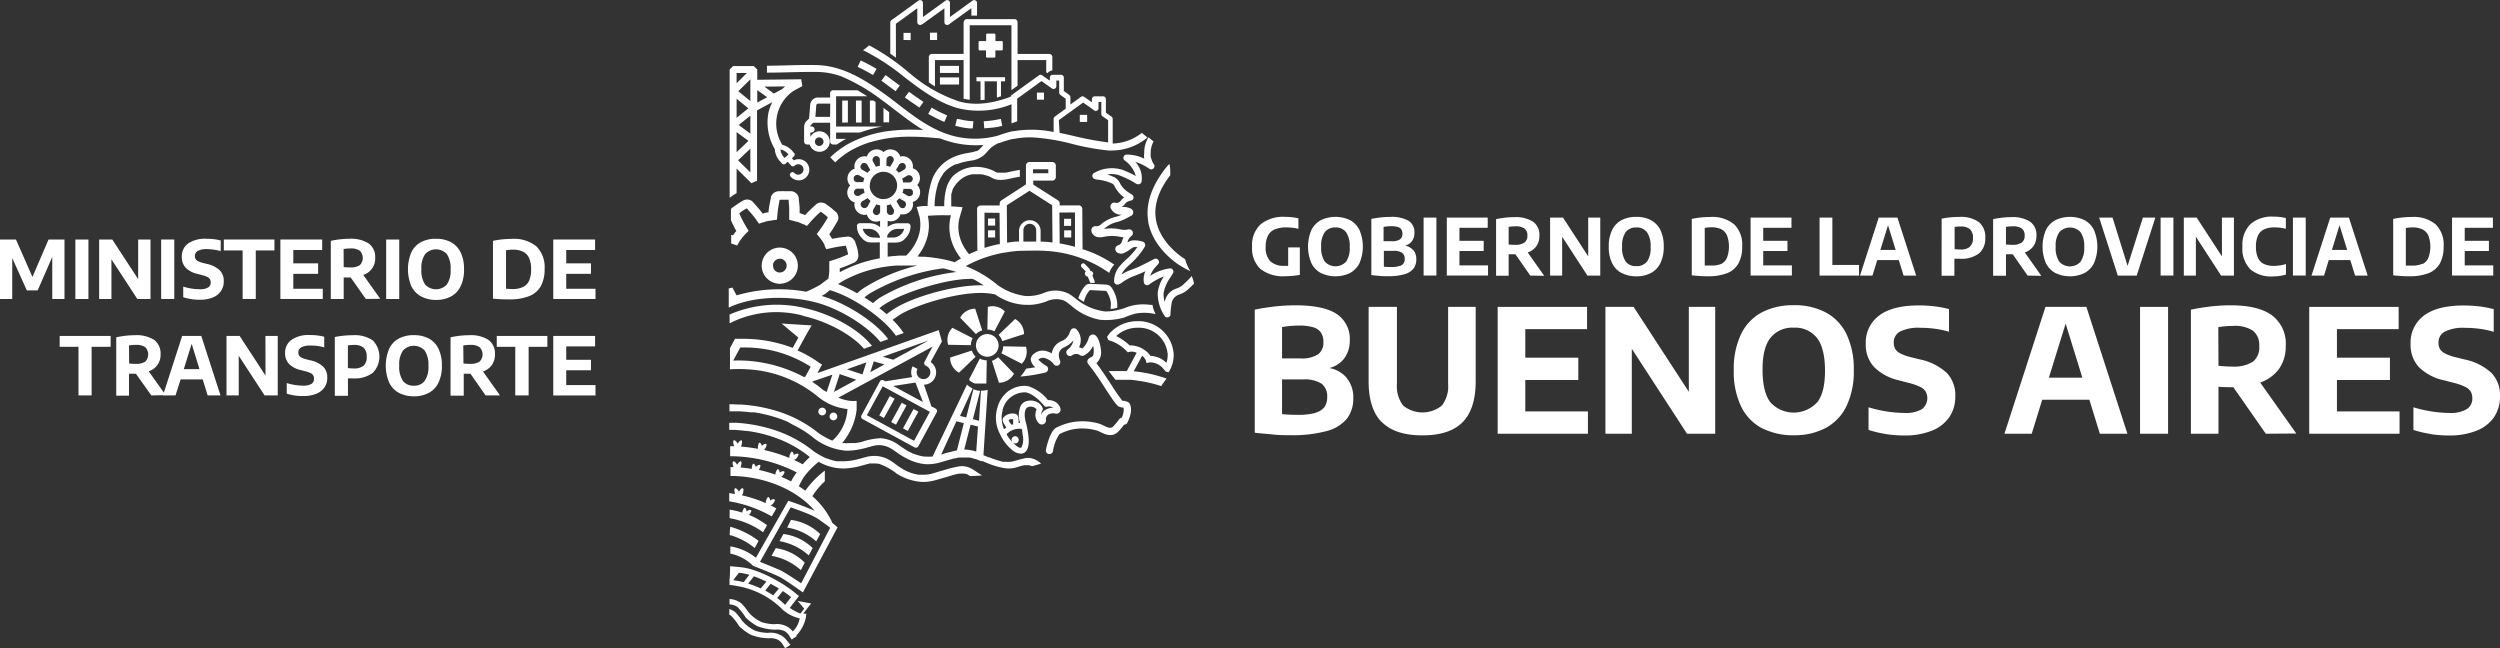 <svg xmlns="http://www.w3.org/2000/svg" viewBox="0 0 441.52 114.48"><rect x="0" y="0" width="441.52" height="114.48" fill="#333333" stroke="none"/><defs><style>.cls-1{fill:#fff;}</style></defs><g id="Capa_2" data-name="Capa 2"><g id="Capa_1-2" data-name="Capa 1"><path class="cls-1" d="M229.56,43.69v4.86a15.08,15.08,0,0,1-2.56.23,6.48,6.48,0,0,1-4.4-1.28,5,5,0,0,1-1.47-3.92,5,5,0,0,1,1.49-3.95A6.31,6.31,0,0,1,227,38.3a10.16,10.16,0,0,1,2.31.26v1.85a9.2,9.2,0,0,0-2.11-.25,5.32,5.32,0,0,0-2.08.36,2.32,2.32,0,0,0-1.19,1.1,4.29,4.29,0,0,0-.4,2,3.42,3.42,0,0,0,.82,2.53,3.51,3.51,0,0,0,2.52.8h.63V43.69Z"/><path class="cls-1" d="M233.28,48.22a4,4,0,0,1-1.68-1.75,7.52,7.52,0,0,1,0-5.84,4,4,0,0,1,1.68-1.75,6,6,0,0,1,5.15,0,4,4,0,0,1,1.67,1.76,7.47,7.47,0,0,1,0,5.82,4,4,0,0,1-1.68,1.76,6,6,0,0,1-5.14,0m4.45-2a4.2,4.2,0,0,0,.64-2.57,4.31,4.31,0,0,0-.65-2.65,2.23,2.23,0,0,0-1.87-.83,2.26,2.26,0,0,0-1.87.81,4.13,4.13,0,0,0-.65,2.57,4.35,4.35,0,0,0,.65,2.66,2.56,2.56,0,0,0,3.75,0"/><path class="cls-1" d="M249.63,44.19a2.48,2.48,0,0,1,.5,1.61,2.6,2.6,0,0,1-.5,1.64,3.07,3.07,0,0,1-1.62,1,10.19,10.19,0,0,1-2.93.34c-.44,0-.92,0-1.45-.05s-1-.09-1.44-.15V38.66a15.45,15.45,0,0,1,1.6-.25,14,14,0,0,1,1.69-.1,6.1,6.1,0,0,1,3.32.7,2.4,2.4,0,0,1,1,2.15,2.33,2.33,0,0,1-.43,1.41,2.17,2.17,0,0,1-1.21.81,2.43,2.43,0,0,1,1.42.81m-5.23-4.12V42.6h1.45a2.44,2.44,0,0,0,1.45-.33,1.17,1.17,0,0,0,.43-1,1.39,1.39,0,0,0-.19-.75,1.1,1.1,0,0,0-.63-.43,3.6,3.6,0,0,0-1.15-.14,7.64,7.64,0,0,0-1.36.12M247.08,47a1.17,1.17,0,0,0,1-1.27,1.26,1.26,0,0,0-.46-1.09,2.65,2.65,0,0,0-1.51-.34H244.4v2.8a11.25,11.25,0,0,0,1.27.06,4.79,4.79,0,0,0,1.41-.16"/><rect class="cls-1" x="251.42" y="38.43" width="2.26" height="10.23"/><polygon class="cls-1" points="257.75 46.87 262.8 46.87 262.8 48.66 255.52 48.66 255.52 38.43 262.74 38.43 262.74 40.23 257.75 40.23 257.75 42.53 262.03 42.53 262.03 44.33 257.75 44.33 257.75 46.87"/><path class="cls-1" d="M270.26,48.67l-2.62-3.76h-.12l-1.08,0v3.79h-2.22v-10c.49-.1,1-.19,1.56-.25a13.23,13.23,0,0,1,1.64-.1,5.65,5.65,0,0,1,3.34.81,2.84,2.84,0,0,1,1.11,2.47,3.12,3.12,0,0,1-.53,1.84,3.23,3.23,0,0,1-1.53,1.12l2.91,4.12Zm-3.82-5.49a10.94,10.94,0,0,0,1.12.06,2.79,2.79,0,0,0,1.65-.39,1.43,1.43,0,0,0,.54-1.25,1.46,1.46,0,0,0-.51-1.24,2.62,2.62,0,0,0-1.59-.39,7.06,7.06,0,0,0-1.21.1Z"/><polygon class="cls-1" points="280.49 38.43 282.62 38.43 282.62 48.67 280.35 48.67 275.89 41.81 275.89 48.67 273.76 48.67 273.76 38.43 276.04 38.43 280.49 45.28 280.49 38.43"/><path class="cls-1" d="M286.38,48.22a3.93,3.93,0,0,1-1.67-1.75,6.41,6.41,0,0,1-.59-2.92,6.41,6.41,0,0,1,.59-2.92,3.88,3.88,0,0,1,1.67-1.75A5.52,5.52,0,0,1,289,38.3a5.45,5.45,0,0,1,2.57.58,4,4,0,0,1,1.68,1.76,6.48,6.48,0,0,1,.58,2.91,6.34,6.34,0,0,1-.59,2.91,3.93,3.93,0,0,1-1.68,1.76,5.4,5.4,0,0,1-2.56.58,5.52,5.52,0,0,1-2.58-.58m4.45-2a4.13,4.13,0,0,0,.64-2.57,4.25,4.25,0,0,0-.65-2.65,2.22,2.22,0,0,0-1.86-.83,2.28,2.28,0,0,0-1.88.81,4.13,4.13,0,0,0-.64,2.57,4.35,4.35,0,0,0,.64,2.66A2.27,2.27,0,0,0,289,47a2.24,2.24,0,0,0,1.87-.81"/><path class="cls-1" d="M298.78,48.6V38.66a15.45,15.45,0,0,1,1.58-.25,16,16,0,0,1,1.67-.09,6.08,6.08,0,0,1,4.23,1.29,5,5,0,0,1,1.42,3.94,6,6,0,0,1-.67,3,4,4,0,0,1-2,1.7,9.23,9.23,0,0,1-3.41.54,22.77,22.77,0,0,1-2.8-.17m5.18-2A2.19,2.19,0,0,0,305,45.51a5.69,5.69,0,0,0,0-3.93A2.27,2.27,0,0,0,304,40.49a4,4,0,0,0-1.78-.35,6.86,6.86,0,0,0-1.15.11v6.64c.3,0,.68,0,1.14,0A4.17,4.17,0,0,0,304,46.6"/><polygon class="cls-1" points="311.4 46.87 316.46 46.87 316.46 48.66 309.17 48.66 309.17 38.43 316.39 38.43 316.39 40.23 311.4 40.23 311.4 42.53 315.68 42.53 315.68 44.33 311.4 44.33 311.4 46.87"/><polygon class="cls-1" points="321.35 48.67 321.35 38.43 323.61 38.43 323.61 46.79 328.32 46.79 328.32 48.67 321.35 48.67"/><path class="cls-1" d="M336.19,48.67l-.85-2.74h-3.8l-.85,2.74h-2.2l3.31-10.24h3.3l3.31,10.24Zm-4.1-4.53h2.7l-1.35-4.36Z"/><path class="cls-1" d="M342.91,38.61a16.62,16.62,0,0,1,3.11-.3,5.51,5.51,0,0,1,3.45.9,3.34,3.34,0,0,1,1.14,2.8,3.4,3.4,0,0,1-1.12,2.76,5.12,5.12,0,0,1-3.33.93l-1,0v3h-2.26Zm5,4.93a1.91,1.91,0,0,0,.53-1.52,2,2,0,0,0-.53-1.54,2.41,2.41,0,0,0-1.65-.48,5.93,5.93,0,0,0-1.06.08V44a8.68,8.68,0,0,0,1,.06,2.49,2.49,0,0,0,1.7-.47"/><path class="cls-1" d="M358.09,48.67l-2.62-3.76h-.13l-1.07,0v3.79H352v-10c.49-.1,1-.19,1.57-.25a13.12,13.12,0,0,1,1.64-.1,5.65,5.65,0,0,1,3.34.81,2.86,2.86,0,0,1,1.1,2.47,3.05,3.05,0,0,1-.53,1.84,3.15,3.15,0,0,1-1.52,1.12l2.91,4.12Zm-3.82-5.49a10.9,10.9,0,0,0,1.11.06,2.84,2.84,0,0,0,1.66-.39,1.42,1.42,0,0,0,.53-1.25,1.48,1.48,0,0,0-.5-1.24,2.62,2.62,0,0,0-1.59-.39,7,7,0,0,0-1.21.1Z"/><path class="cls-1" d="M363,48.22a4,4,0,0,1-1.68-1.75,7.52,7.52,0,0,1,0-5.84A4,4,0,0,1,363,38.88a6,6,0,0,1,5.15,0,4,4,0,0,1,1.67,1.76,7.47,7.47,0,0,1,0,5.82,4,4,0,0,1-1.68,1.76,6,6,0,0,1-5.14,0m4.44-2a4.13,4.13,0,0,0,.65-2.57,4.31,4.31,0,0,0-.65-2.65,2.54,2.54,0,0,0-3.74,0,4.13,4.13,0,0,0-.65,2.57,4.35,4.35,0,0,0,.65,2.66,2.55,2.55,0,0,0,3.74,0"/><polygon class="cls-1" points="378.45 38.43 380.65 38.43 377.36 48.67 374.02 48.67 370.73 38.43 373.09 38.43 375.75 46.96 378.45 38.43"/><rect class="cls-1" x="381.58" y="38.43" width="2.26" height="10.23"/><polygon class="cls-1" points="392.41 38.43 394.53 38.43 394.53 48.67 392.26 48.67 387.81 41.81 387.81 48.67 385.68 48.67 385.68 38.43 387.95 38.43 392.41 45.28 392.41 38.43"/><path class="cls-1" d="M397.4,47.53a5.18,5.18,0,0,1-1.37-4,5.15,5.15,0,0,1,1.41-3.94,5.7,5.7,0,0,1,4.06-1.33,9,9,0,0,1,2.2.25V40.4a8.65,8.65,0,0,0-2-.24,4.3,4.3,0,0,0-1.85.35,2.22,2.22,0,0,0-1.07,1.09,4.45,4.45,0,0,0-.36,1.94,4.78,4.78,0,0,0,.35,2,2.19,2.19,0,0,0,1.06,1.08,4.17,4.17,0,0,0,1.79.34,7.38,7.38,0,0,0,2.1-.33v1.86a7.82,7.82,0,0,1-1.1.24,8.11,8.11,0,0,1-1.21.09,5.69,5.69,0,0,1-4-1.27"/><rect class="cls-1" x="404.95" y="38.43" width="2.26" height="10.23"/><path class="cls-1" d="M415.93,48.67l-.85-2.74h-3.8l-.84,2.74h-2.21l3.31-10.24h3.3l3.31,10.24Zm-4.1-4.53h2.7l-1.35-4.36Z"/><path class="cls-1" d="M422.66,48.6V38.66a15.45,15.45,0,0,1,1.58-.25,16,16,0,0,1,1.67-.09,6.08,6.08,0,0,1,4.23,1.29,5,5,0,0,1,1.42,3.94,6,6,0,0,1-.67,3,4,4,0,0,1-2,1.7,9.23,9.23,0,0,1-3.41.54,22.77,22.77,0,0,1-2.8-.17m5.19-2a2.21,2.21,0,0,0,1-1.09,5.69,5.69,0,0,0,0-3.93,2.27,2.27,0,0,0-1.05-1.09,4,4,0,0,0-1.78-.35,6.86,6.86,0,0,0-1.15.11v6.64c.3,0,.68,0,1.14,0a4.25,4.25,0,0,0,1.8-.34"/><polygon class="cls-1" points="435.29 46.87 440.33 46.87 440.33 48.66 433.05 48.66 433.05 38.43 440.27 38.43 440.27 40.23 435.29 40.23 435.29 42.53 439.56 42.53 439.56 44.33 435.29 44.33 435.29 46.87"/><path class="cls-1" d="M237.87,66.8A5.32,5.32,0,0,1,239,70.32a5.77,5.77,0,0,1-1.1,3.59,6.79,6.79,0,0,1-3.54,2.2,22.88,22.88,0,0,1-6.43.75c-.95,0-2,0-3.17-.13s-2.21-.18-3.16-.31V54.69c1.06-.23,2.23-.41,3.51-.56a33.73,33.73,0,0,1,3.7-.21c3.31,0,5.74.52,7.27,1.54a5.26,5.26,0,0,1,2.3,4.7,5.19,5.19,0,0,1-.94,3.09A4.78,4.78,0,0,1,234.78,65a5.23,5.23,0,0,1,3.09,1.77m-11.45-9v5.53h3.19a5.42,5.42,0,0,0,3.16-.71,2.55,2.55,0,0,0,.95-2.18,2.89,2.89,0,0,0-.43-1.67,2.49,2.49,0,0,0-1.36-.94,8.58,8.58,0,0,0-2.52-.3,16.54,16.54,0,0,0-3,.27m5.88,15.13a3,3,0,0,0,1.61-1,2.92,2.92,0,0,0,.49-1.77,2.77,2.77,0,0,0-1-2.38,5.7,5.7,0,0,0-3.3-.74h-3.67v6.13a27.29,27.29,0,0,0,2.79.12,11,11,0,0,0,3.09-.34"/><path class="cls-1" d="M244,74.53q-2.3-2.36-2.29-7.23V54.19h5v13.6a5.61,5.61,0,0,0,1.1,3.84,5.42,5.42,0,0,0,6.83,0,5.56,5.56,0,0,0,1.11-3.84V54.19h4.87V67.3q0,4.88-2.28,7.23t-7.11,2.36c-3.26,0-5.65-.79-7.19-2.36"/><polygon class="cls-1" points="269.38 72.66 280.44 72.66 280.44 76.6 264.5 76.6 264.5 54.2 280.29 54.2 280.29 58.13 269.38 58.13 269.38 63.17 278.74 63.17 278.74 67.11 269.38 67.11 269.38 72.66"/><polygon class="cls-1" points="298.26 54.2 302.92 54.2 302.92 76.6 297.94 76.6 288.19 61.6 288.19 76.6 283.53 76.6 283.53 54.2 288.51 54.2 298.26 69.19 298.26 54.2"/><path class="cls-1" d="M311.16,75.62a8.59,8.59,0,0,1-3.67-3.84,14.13,14.13,0,0,1-1.29-6.38A14.15,14.15,0,0,1,307.49,59a8.59,8.59,0,0,1,3.67-3.84,11.91,11.91,0,0,1,5.64-1.26,11.73,11.73,0,0,1,5.63,1.27A8.59,8.59,0,0,1,326.1,59a14.16,14.16,0,0,1,1.29,6.38,14,14,0,0,1-1.3,6.37,8.59,8.59,0,0,1-3.67,3.84,11.72,11.72,0,0,1-5.62,1.28,11.92,11.92,0,0,1-5.64-1.27m9.73-4.49c.95-1.18,1.42-3,1.42-5.63s-.48-4.6-1.42-5.8a4.89,4.89,0,0,0-4.09-1.81,4.94,4.94,0,0,0-4.1,1.77q-1.43,1.77-1.42,5.63c0,2.68.47,4.61,1.41,5.81a5.6,5.6,0,0,0,8.2,0"/><path class="cls-1" d="M333,76.64a19.54,19.54,0,0,1-3-.71v-4a22.71,22.71,0,0,0,6.27,1,5.76,5.76,0,0,0,3.14-.66,2.45,2.45,0,0,0,.67-3.13,2.32,2.32,0,0,0-1-.83,10,10,0,0,0-2-.69l-1.68-.44A9,9,0,0,1,331,64.84a5.77,5.77,0,0,1-1.49-4.12,5.91,5.91,0,0,1,2.37-5q2.37-1.78,7-1.78a24,24,0,0,1,2.85.17,19.17,19.17,0,0,1,2.48.48v4a16.35,16.35,0,0,0-2.41-.52,19.66,19.66,0,0,0-2.65-.18,7.21,7.21,0,0,0-3.61.68,2.13,2.13,0,0,0-1.09,1.91,2.32,2.32,0,0,0,.26,1.14,2.1,2.1,0,0,0,.87.78,8,8,0,0,0,1.72.64l1.7.42a10.07,10.07,0,0,1,4.82,2.4A5.64,5.64,0,0,1,345.32,70a6.33,6.33,0,0,1-1.08,3.7,6.73,6.73,0,0,1-3.1,2.38,12.84,12.84,0,0,1-4.85.83,22.5,22.5,0,0,1-3.27-.25"/><path class="cls-1" d="M370.85,76.6l-1.85-6h-8.33l-1.85,6H354l7.25-22.41h7.22l7.25,22.41Zm-9-9.9h5.91l-2.95-9.55Z"/><rect class="cls-1" x="377.95" y="54.2" width="4.95" height="22.4"/><path class="cls-1" d="M400.16,76.6l-5.74-8.22h-.27c-.71,0-1.49,0-2.35-.08v8.3h-4.87V54.69c1.07-.23,2.21-.41,3.43-.56a31.26,31.26,0,0,1,3.59-.21q4.88,0,7.3,1.77a6.24,6.24,0,0,1,2.43,5.42,6.8,6.8,0,0,1-1.16,4,6.94,6.94,0,0,1-3.35,2.45l6.37,9Zm-8.36-12a23.2,23.2,0,0,0,2.44.14,6.27,6.27,0,0,0,3.63-.85A3.18,3.18,0,0,0,399,61.13a3.22,3.22,0,0,0-1.11-2.72,5.7,5.7,0,0,0-3.47-.85,15.71,15.71,0,0,0-2.65.22Z"/><polygon class="cls-1" points="412.72 72.66 423.78 72.66 423.78 76.6 407.83 76.6 407.83 54.2 423.62 54.2 423.62 58.13 412.72 58.13 412.72 63.17 422.08 63.17 422.08 67.11 412.72 67.11 412.72 72.66"/><path class="cls-1" d="M429.23,76.64a19.27,19.27,0,0,1-3-.71v-4a22.72,22.72,0,0,0,6.26,1,5.71,5.71,0,0,0,3.14-.66,2.19,2.19,0,0,0,1-1.94,2.28,2.28,0,0,0-.29-1.19,2.36,2.36,0,0,0-1-.83,9.66,9.66,0,0,0-1.95-.69l-1.69-.44a9,9,0,0,1-4.49-2.33,5.77,5.77,0,0,1-1.48-4.12,5.93,5.93,0,0,1,2.36-5q2.37-1.78,7-1.78a23.81,23.81,0,0,1,2.84.17,18.84,18.84,0,0,1,2.48.48v4a16.49,16.49,0,0,0-2.4-.52,19.78,19.78,0,0,0-2.65-.18,7.18,7.18,0,0,0-3.61.68,2.11,2.11,0,0,0-1.09,1.91,2.32,2.32,0,0,0,.25,1.14,2.2,2.2,0,0,0,.88.78,7.75,7.75,0,0,0,1.72.64l1.7.42a10,10,0,0,1,4.81,2.4A5.64,5.64,0,0,1,441.52,70a6.4,6.4,0,0,1-1.07,3.7,6.71,6.71,0,0,1-3.11,2.38,12.79,12.79,0,0,1-4.84.83,22.5,22.5,0,0,1-3.27-.25"/><path class="cls-1" d="M151.45,15.94h-4.32a.53.53,0,0,0-.53.53v.75h-2.14a1.39,1.39,0,0,0-1.38,1.37l-.19,2.34-.51.51a1.53,1.53,0,0,0-.37,1V25a.52.52,0,0,0,.53.52H143a1.81,1.81,0,1,0,.12-1.34v-.79h.21a.53.53,0,1,0,0-1.06h-.2a.49.49,0,0,1,0-.17l.48-.48h3V25a.52.52,0,0,0,.53.52h.64a18.57,18.57,0,0,1,1.66-1h-1.78V23.41h4.21a22.75,22.75,0,0,1,3.94-1.06h-8.15V17h5.49C152.6,16.64,152,16.28,151.45,15.94Zm-6.77,8.32a.76.76,0,1,1-.76.76A.76.76,0,0,1,144.68,24.26Zm1.92-3.62H144l.16-2v0a.34.34,0,0,1,.33-.34h2.14ZM135.46,92.76a13.68,13.68,0,0,0-3.18-1.82l0,0c.14-.14.54-.7.36-.83s-.54,0-.8.21c0-.28-.14-.57-.31-.63s-.42.59-.44.78c0,0,0,0,0,.07a12.46,12.46,0,0,0-2.23-.53l0,.81v.7A14.06,14.06,0,0,1,134.77,94Zm9.75-19.4a.68.68,0,1,0-.68-.68A.67.67,0,0,0,145.21,73.36ZM130.09,34.11V29.77l2.61,2.58,1-.43V19.5l2.7-1.46a7.93,7.93,0,0,0-.69,1.89,9.27,9.27,0,0,0,1.13,6.42l0,0a3.43,3.43,0,0,0,.9,2.12l.37.41a.44.44,0,0,0,.65,0l.35-.32.61.68a.43.43,0,0,0,.65,0,.92.92,0,1,1,1.23,1.37.94.94,0,0,1-1.31-.06.43.43,0,0,0-.65,0,.44.44,0,0,0,0,.65,1.87,1.87,0,1,0,.56-2.88l-.35-.38.35-.31a.44.44,0,0,0,0-.66l-.36-.41a3.49,3.49,0,0,0-1.73-1l.05,0a7,7,0,0,1,2-9.52l1.54-.83L141.5,14l-7.76.09V12.28l-.61-.61h-3.66l-.61.61V34.93l.75-.54Zm9.1-6.91.06.07-.69.62-.07-.07a2.53,2.53,0,0,1-.66-1.43A2.51,2.51,0,0,1,139.19,27.2Zm-.53-11.94c-.18.15-.34.31-.5.46l-1.49.81L135,15.3Zm-4.92.65,1.74,1.26-1.74.94Zm-1.22,14.54-2.17-2.14,2.17-2.06Zm0-6.85-2.05-1.52,2.05-1.66Zm0-8.89v3.13l-2.13-1.73,2.13-2.1Zm-2.43-1.82h1.82l-1.82,1.8Zm0,4.55,2.07,1.69-2.07,1.68Zm0,5.88,2.09,1.56-2.09,2Zm60.17,35Zm-5,14.85a1.57,1.57,0,0,1,1.12-.13.74.74,0,0,0,.87-1,2.14,2.14,0,0,0-.76-1,2.33,2.33,0,0,0-1.41-.37,7.3,7.3,0,0,0-3.43-2.45,3.47,3.47,0,0,0-1-.07,5,5,0,0,0-2.81,1.12A5.4,5.4,0,0,0,176.15,72h0a6.08,6.08,0,0,0,.32,4.38l.26.54a8,8,0,0,0,2.1,2.62,2.5,2.5,0,0,0,1.44.58,1.06,1.06,0,0,0,.47-.09c.76-.3,1.09-1.41.89-3h0a17.14,17.14,0,0,0-.38-2.15,6.94,6.94,0,0,1-.25-1.16s-.21-1.56.56-1.81a1.32,1.32,0,0,1,1.51.39,2.72,2.72,0,0,0-.17.58,2.09,2.09,0,0,0,.56,1.86.74.74,0,0,0,.81.18.75.75,0,0,0,.47-.7A1,1,0,0,1,185.24,73.15Zm-4.87,5.9c-.15.06-.49,0-.93-.37a6.82,6.82,0,0,1-1.69-2,3,3,0,0,1,2.69-.94c.09.46.17,1.14.19,1.29v0A3.13,3.13,0,0,1,180.37,79.05Zm-2.26-4.86a1.14,1.14,0,0,1,.38-.18,1.08,1.08,0,0,1,.4,0,3.23,3.23,0,0,1,0,.89l-.27.1A2.92,2.92,0,0,1,178.11,74.19Zm5.76-.92a1.41,1.41,0,0,1,.19-.78.51.51,0,0,0,.05-.48A2.05,2.05,0,0,0,183,70.94a2.54,2.54,0,0,0-1.75-.08,1.64,1.64,0,0,0-1,.84,4.28,4.28,0,0,0-.09,3,1.31,1.31,0,0,0-.28,0,3.51,3.51,0,0,0-.06-1.07.72.72,0,0,0-.43-.52,2,2,0,0,0-1.17,0,2,2,0,0,0-1,.62c-.36.46.05,1.06.18,1.25s.11.19.18.3l.14.25-.41.27a5.47,5.47,0,0,1-.4-2.46v0a7.05,7.05,0,0,1,.15-.81l0-.11s0,0,0,0a4.05,4.05,0,0,1,3.67-3.12c1.32-.19,3.1,1.63,3.66,2.33a.52.52,0,0,0,.47.21A1.34,1.34,0,0,1,186,72h0a2.65,2.65,0,0,0-1.19.29A1.86,1.86,0,0,0,183.87,73.27ZM137.11,89.8l-.23-.13c-.26-.15-.54-.29-.82-.43a.63.63,0,0,0,.38-.21c.15-.14.55-.7.37-.82s-.55,0-.81.2c0-.28-.13-.56-.3-.62s-.42.59-.45.78a1.4,1.4,0,0,0,0,.29A23,23,0,0,0,131,87.47a.79.79,0,0,0,.21-.34c.07-.19.18-.87-.05-.9s-.51.32-.66.61c-.15-.29-.43-.64-.66-.61s-.11.71-.05.9l0,.1c-.31,0-.63-.11-1-.15v1.46a22.14,22.14,0,0,1,7.5,2.66Zm4.75-34c4.13.93,8.44,3.18,10.73,5.79l1.42-.5c-2.39-3-7.18-5.61-11.84-6.67a20.9,20.9,0,0,0-13.32,1.13V57.1A18.18,18.18,0,0,1,141.86,55.76ZM179.6,77.13a.63.63,0,0,0-.48-.07.63.63,0,0,0-.38.3.61.61,0,0,0-.07.48.63.63,0,0,0,.3.38.56.56,0,0,0,.31.09l.16,0a.65.65,0,0,0,.39-.3.61.61,0,0,0,.06-.48A.59.59,0,0,0,179.6,77.13Zm9.59-36.45h-1.25v1.26h1.25ZM147.87,73.55a.68.68,0,1,0-.68.68A.68.68,0,0,0,147.87,73.55Zm6.39-55.79h-.63v3.88h1V18Zm-4.52,3.88V17.76h-1v3.89Zm2.43,0V17.76h-1v3.88Zm37,17h-1.25v1.25h1.25Zm-8,22.6-4-.08a3.29,3.29,0,0,1-.08.62,3,3,0,0,1-.24.61l3.6,1.85A3,3,0,0,0,181.18,61.19Zm17.29,9.58-.25-.06a31.53,31.53,0,0,1-1.9-2.73c-.88-1.34-1.85-2.83-2.68-3.89a2.6,2.6,0,0,0,.8-2.39s-.26-2.53-1.33-2.67a.75.75,0,0,0-.8.53v0a4,4,0,0,1-1.15,1.93,2.47,2.47,0,0,0-.59-.21,2.76,2.76,0,0,0-.3-3h0a.67.67,0,0,0-.61-.35.63.63,0,0,0-.55.34,3.89,3.89,0,0,0-.19.42,2.45,2.45,0,0,1-1.5,1.53,2.73,2.73,0,0,0-1.65,2.14,4.37,4.37,0,0,0-1.13-.44,2.38,2.38,0,0,0-1.95.45,1.46,1.46,0,0,0-.65,1,2,2,0,0,0,.83,1.43c-.56.11-1.11.19-1.64.26a8.39,8.39,0,0,1-1,1.39,27.37,27.37,0,0,0,4.39-.71.64.64,0,0,0,.17-1.18,5.72,5.72,0,0,1-1.4-1.1,1.19,1.19,0,0,1,1-.31,3.12,3.12,0,0,1,1.64,1l0,0a.65.65,0,0,0,.89.32.67.67,0,0,0,.29-.86c-.64-1.66.41-2.16.76-2.33a4.38,4.38,0,0,0,1.61-1.23,2.59,2.59,0,0,1-1,1.63.64.64,0,0,0-.12.89.65.65,0,0,0,.9.13,1.19,1.19,0,0,1,1.31-.08.74.74,0,0,0,.78.11,3.54,3.54,0,0,0,1.61-1.71,3.37,3.37,0,0,1,.06,1.54.59.59,0,0,1-.42.48,1,1,0,0,0-.63.58.66.66,0,0,0,.15.63,49.55,49.55,0,0,1,3,4.32c1.42,2.16,1.95,2.93,2.35,3.16a2.06,2.06,0,0,0,.6.18l.28.06a3.16,3.16,0,0,1-.36,1.79l-.08,0a.62.62,0,0,0-.35.24,12,12,0,0,1-1.1,1.32c-.41.35-.91.14-1.69-.23a4.61,4.61,0,0,0-.89-.36,10.59,10.59,0,0,0-4.78-.19,11.09,11.09,0,0,0-2.65.94c-1,.53-1.62,2.9-1.82,3.9a.63.63,0,0,0,.5.75l.13,0a.63.63,0,0,0,.62-.52,7.05,7.05,0,0,1,1.15-3,9.74,9.74,0,0,1,2.33-.83,9.13,9.13,0,0,1,4.21.19,3.07,3.07,0,0,1,.64.27c.8.38,2,1,3.08.05a10.89,10.89,0,0,0,1.15-1.35l.15,0a.65.65,0,0,0,.4-.31c.12-.23,1.18-2.23.37-3.48C199.29,71,198.93,70.87,198.47,70.77Zm-29.1-59.19H166v1.25h3.38ZM166,14.93h3.38V13.67H166Zm9.64-9h-1.31a.18.18,0,0,0-.17.17V7.25H173a.18.18,0,0,0-.17.17V8.73a.18.18,0,0,0,.17.17h1.14V10a.18.18,0,0,0,.17.17h1.31a.17.17,0,0,0,.17-.17V8.9h1.14a.18.18,0,0,0,.17-.17V7.42a.18.18,0,0,0-.17-.17H175.8V6.11A.17.17,0,0,0,175.63,5.94ZM176.78,17V14.36h.72v-.72h-5.05v.72h.72v3.32l.72-.05V14.36h2.17v2.88Zm26,22.18c.91,5,5.76,7.85,6.1,8a12.68,12.68,0,0,0,1.34.7,7.66,7.66,0,0,1-.91-2.09c-1-.63-4.45-3.09-5.14-6.9-.46-2.53.39-5.2,2.51-7.95q0-.3,0-.6a6.37,6.37,0,0,0-.15-1.39c-.23.22-.37.36-.38.38l0,0C203.37,32.76,202.24,36.05,202.81,39.22Zm-32.6-35.3V9.53h-5.6a.54.54,0,0,0-.54.54v4.5q.54.36,1.08.69V10.61h5.06v6.83a10.13,10.13,0,0,0,1.08.18V4.46h7.37V15.92l1.08-.78V10.61h5.06v2.16l.23.16a1.24,1.24,0,0,1,.85-.49V10.07a.54.54,0,0,0-.54-.54h-5.6V3.92a.54.54,0,0,0-.54-.54h-8.45A.55.55,0,0,0,170.21,3.92Zm-4.68,1.89h-1.26V7.06h1.26Zm44.95,43-.27.3c-.26.3-.86.87-1.19,1.17l-.16.14a3.3,3.3,0,0,1-1.13.6,3,3,0,0,0-2,2.34,4.63,4.63,0,0,1-.2-1.57,7.12,7.12,0,0,1,1.23-2.8l.42-.68a.58.58,0,0,0,0-.61.59.59,0,0,0-.55-.26,8.42,8.42,0,0,0-3.47,1.31,5.17,5.17,0,0,1,1.2-1.83,2.62,2.62,0,0,0,.22-.25.56.56,0,0,0,0-.73.57.57,0,0,0-.72-.15c-.8.42-1.57.81-2.34,1.19s-1.35.57-2,.82a7.82,7.82,0,0,0-1.44.74,3.58,3.58,0,0,1,.41-.69,9.74,9.74,0,0,1,1.1-1.13c.2-.18.4-.36.59-.55a13.12,13.12,0,0,0,2.05-2.59.58.58,0,0,0,0-.5.59.59,0,0,0-.36-.35,4.83,4.83,0,0,0-1.83-.23,1.44,1.44,0,0,0-.77.32l-.05,0-.05,0,0-.11a2,2,0,0,1,.68-1,.52.52,0,0,0,.11-.1.64.64,0,0,0,.1-.68.64.64,0,0,0-.56-.38.75.75,0,0,0-.21,0,2.85,2.85,0,0,1-1.39,0,8.08,8.08,0,0,0-2.91-.07.75.75,0,0,0,.14-.12,5.14,5.14,0,0,1,2.35-1.15,9,9,0,0,0,1.68-.72c.17-.1.35-.19.53-.28a.74.74,0,0,0,.48-.66.76.76,0,0,0-.48-.69,3.06,3.06,0,0,0-1.61-.26,1.92,1.92,0,0,0,.71-.64c.16-.25.48-.36,1-.52l.06,0a.57.57,0,0,0,.14-1l-.27-.17-.47-.31a4.24,4.24,0,0,1-1.5-1.71,2.18,2.18,0,0,0-1.11-1,7.07,7.07,0,0,0-1.06-.38,3.92,3.92,0,0,1,2.19.16,16.93,16.93,0,0,1,2.77,1.36h0a.77.77,0,0,0,.65.18.57.57,0,0,0,.46-.49,4.21,4.21,0,0,0-1.12-3.45A8.72,8.72,0,0,1,203,29.82a.56.56,0,0,0,.72-.08.58.58,0,0,0,.08-.72,2.63,2.63,0,0,1-.37-.68c0-.1-.08-.23-.15-.42a2,2,0,0,1-.05-.82c0-.14,0-.29,0-.45a4.21,4.21,0,0,1,.5-1.66l-.91-.75a5.47,5.47,0,0,0-.74,2.4c0,.12,0,.25,0,.38a3.61,3.61,0,0,0,0,1,7,7,0,0,0-3.11-.72.56.56,0,0,0-.53.38.57.57,0,0,0,.15.63,5.06,5.06,0,0,1,2,2.78A17.3,17.3,0,0,0,198.26,30a6.27,6.27,0,0,0-5,.53.58.58,0,0,0,0,1.06,2,2,0,0,0,.53.13,8.39,8.39,0,0,1,2.46.62,1,1,0,0,1,.55.46,5.4,5.4,0,0,0,1.75,2.08,1.77,1.77,0,0,0-.6.56.92.92,0,0,1-.95.37.65.65,0,0,0-.76.27.7.7,0,0,0,0,.83v0a1.93,1.93,0,0,0,1.86,1,5.64,5.64,0,0,1-.86.33,6.46,6.46,0,0,0-2.85,1.43,1.11,1.11,0,0,1-.73.29h0a.74.74,0,0,0-.88.46,1.05,1.05,0,0,0,.34,1.06,1.28,1.28,0,0,0,.85.41,2.94,2.94,0,0,0,1-.07,7.14,7.14,0,0,1,2.84,0,4.2,4.2,0,0,0,.62.08,2.52,2.52,0,0,0-.21.54c-.16.51-.35.75-.7.86a.72.72,0,0,0-.54.57.76.76,0,0,0,.34.73,1.26,1.26,0,0,0,1.35,0,6.37,6.37,0,0,0,1.08-.67l.25-.18.06,0,.16-.11a4.65,4.65,0,0,1,.65,0,13.21,13.21,0,0,1-1.43,1.69c-.18.18-.37.34-.56.52a11.42,11.42,0,0,0-1.23,1.27,4.07,4.07,0,0,0-.89,2.58.55.55,0,0,0,.21.43.57.57,0,0,0,.47.13,1.35,1.35,0,0,0,.55-.25l.11-.07a9.26,9.26,0,0,1,1.89-1.08c.68-.26,1.4-.53,2.09-.86l.22-.11a3.38,3.38,0,0,0-.28,2,.61.61,0,0,0,.35.44.6.6,0,0,0,.55-.06,11,11,0,0,1,2.63-1.45,7,7,0,0,0-1.08,2.77,7,7,0,0,0,1.3,4.33.57.57,0,0,0,.6.09.55.55,0,0,0,.35-.5c0-.59.09-1.16.17-1.74a1.94,1.94,0,0,1,1.31-1.73,4.42,4.42,0,0,0,1.51-.83l.15-.14c.22-.2.47-.43.7-.67l.31-.31A5.84,5.84,0,0,0,210.48,48.79ZM158.22,4.2,162,1.46V3.92a.49.49,0,0,0,.21.4l0,0v0a.51.51,0,0,0,.58,0L163,4.2h0l3.79-2.74V3.92a.48.48,0,0,0,.2.4l0,0,0,0a.51.51,0,0,0,.58,0l.19-.14h0l3.79-2.74V2.75h1V.51a.5.5,0,0,0-.21-.4h0v0a.51.51,0,0,0-.58,0l-.19.14h0L167.77,3V.51a.49.49,0,0,0-.2-.4h0v0a.51.51,0,0,0-.58,0l-.19.14h0L163,3V.51a.5.5,0,0,0-.21-.4h0v0a.51.51,0,0,0-.58,0l-4.78,3.46a.49.49,0,0,0-.2.4V9.48c.33.23.66.46,1,.7ZM128.89,94.54l.2,0a12.34,12.34,0,0,1,4.2,2.25l.68-1.27a14.67,14.67,0,0,0-5-2.49A8.52,8.52,0,0,0,128.89,94.54Zm72-37.82a6.62,6.62,0,0,0-5,2.23h0V59a4.4,4.4,0,0,0-.38.5l.23.56a7.2,7.2,0,0,1,3.2,1.91l.23.25.34-.09a2,2,0,0,1,1.23.18L199,65.53l-.68,0h-2.52L197,67.07c.64,0,1.67,0,2.2,0h.15c.58,0,1.16.1,1.73.18a22.31,22.31,0,0,1,4,.94c.3-.49.63-.9.94-1.33a24.58,24.58,0,0,0-5.8-1.29l1.49-2.74a2,2,0,0,1,.62.74l.16.55L203,64a3,3,0,0,1,2.47,1.15h0l0,0c.15.15.29.31.43.48l.49.11a5.72,5.72,0,0,0,.9-3.07A6.24,6.24,0,0,0,200.92,56.72ZM206,64.08a4.23,4.23,0,0,0-2.81-1.23A4.46,4.46,0,0,0,199.5,61a9.41,9.41,0,0,0-2.38-1.65,5.53,5.53,0,0,1,3.8-1.47,5.1,5.1,0,0,1,5.31,4.86A4.5,4.5,0,0,1,206,64.08Zm-45.17-57V5.81h-1.26V7.06ZM139,113.16a3.46,3.46,0,0,0-.82-.8,3.71,3.71,0,0,0-2.55-.59,8.05,8.05,0,0,1-2.21-.36,6.87,6.87,0,0,1-2.41-1.85,9,9,0,0,0-1.21-1.49,4.21,4.21,0,0,0-1-.52v1l.26.14a10.79,10.79,0,0,1,1.5,1.92,10,10,0,0,0,2,1.48,9,9,0,0,0,3.12.63h0l.15,0h0a2.85,2.85,0,0,1,1.65.32,2.65,2.65,0,0,1,.64.6l0,0,.53.83.16-.09a8.92,8.92,0,0,0,.79-.51l-.12-.12C139.33,113.57,139.16,113.37,139,113.16ZM153.64,12.94l.55.31.62-1.08-.54-.32c-.56-.32-1.13-.62-1.7-.9l-.56-.27-.55,1.13.57.27C152.56,12.34,153.11,12.63,153.64,12.94ZM136.26,98.17a10.36,10.36,0,0,1,5.18,2.52l.68-1.32A8.88,8.88,0,0,0,137,96.81Zm2.76-5a10.19,10.19,0,0,1,5.13,2.44l.7-1.29a9.1,9.1,0,0,0-5.16-2.5Zm37.36-70.81.62-.12L176.76,21l-.62.12a15.76,15.76,0,0,1-1.79.25l-.62.05.1,1.25.62-.06A16.07,16.07,0,0,0,176.38,22.38Zm-14-3.36.71-1-1.46-1-.59-.43-.51-.36-.73,1,.51.36.61.43ZM137.67,95.57a10.36,10.36,0,0,1,5.16,2.52l.69-1.3a9,9,0,0,0-5.17-2.48Zm58.48-41a8.5,8.5,0,0,0,1.16-.2l0-.14a4.47,4.47,0,0,0-.06-1.16,5.91,5.91,0,0,0-.9-2.22,1.4,1.4,0,0,0-.42-.42,1.35,1.35,0,0,0-.67-.17l-2.58-.13a1.4,1.4,0,0,0-.69.1,1.42,1.42,0,0,0-.45.38,6,6,0,0,0-1.1,2.07l.08.05.3.22c.2.13.41.25.62.37a2.8,2.8,0,0,1,.06-.28,4.51,4.51,0,0,1,.9-1.72l.07-.08h.15l2.59.13h.15l.06.09a4.59,4.59,0,0,1,.73,1.79,2.76,2.76,0,0,1,0,1ZM171,82.51a3.4,3.4,0,0,0-1.58-.15,21,21,0,0,0-2.81.7c-.62.15-1.23.37-1.85.54a5.58,5.58,0,0,1-1.76.24,3.24,3.24,0,0,1-.44,0l-.2,0h-.13a8.79,8.79,0,0,1-.89-.19,8.19,8.19,0,0,1-1.62-.65,13.52,13.52,0,0,1-1.53-1,9.55,9.55,0,0,0-1.57-1,5.59,5.59,0,0,0-2-.48,6.26,6.26,0,0,0-2,.28c-.54.15-1.07.3-1.62.42l-.66.13-.31.05-.14,0h-.07a7.48,7.48,0,0,1-1.25.06c-.21,0-.42,0-.64,0h0l-.15,0-.34-.07a8.59,8.59,0,0,1-1.39-.43l-.09,0-.17-.07-.39-.19-.77-.41-.51-.31h0l-.3-.19a22,22,0,0,0-7.28-3.92,27.28,27.28,0,0,0-6.46-1.2c-.43,0-.86,0-1.29,0v1.25l.94,0,1.3.1.73.09.16,0h.07l.4.06a24.29,24.29,0,0,1,3.28.73q.9.27,1.77.6l.44.17.17.07,0,0,.16.07.89.41a21.41,21.41,0,0,1,2,1.12,16.57,16.57,0,0,1,1.92,1.39h0l0,0A16,16,0,0,0,141.76,82c-.53-.29-1.08-.56-1.63-.81.18.06.34-.06.49-.2s.54-.69.36-.82-.54,0-.8.2c0-.27-.14-.56-.31-.61s-.42.58-.44.78a.68.68,0,0,0,0,.35,26.62,26.62,0,0,0-4.51-1.42.91.91,0,0,0,.19-.2c.11-.16.41-.78.2-.87s-.52.12-.75.34c-.08-.27-.23-.54-.41-.56s-.31.65-.3.84a1.87,1.87,0,0,0,0,.25,27.44,27.44,0,0,0-3-.4.74.74,0,0,0,.1-.22c.07-.18.18-.86,0-.89s-.52.32-.67.61c-.14-.29-.43-.65-.66-.61s-.11.71,0,.89a1,1,0,0,0,.07.15h-.12l-.62,0,0,1.78h.59a26,26,0,0,1,11.17,2.85,11.93,11.93,0,0,0-1,1.59c-.56-.29-1.13-.56-1.72-.8l.15-.13c.14-.13.55-.69.36-.82s-.54,0-.8.2c0-.27-.13-.55-.3-.61s-.42.58-.45.78a1.09,1.09,0,0,0,0,.18,24,24,0,0,0-2.93-.83l0,0c.12-.16.41-.78.21-.87s-.53.12-.75.34c-.09-.27-.24-.54-.42-.56s-.3.65-.29.84v.07c-.66-.11-1.33-.19-2-.25a.84.84,0,0,0,.08-.19c.07-.18.18-.86,0-.89s-.52.32-.67.61c-.14-.29-.43-.65-.66-.61s-.11.71,0,.89,0,.08,0,.12h-.51l0,1.57h.53c5.9.18,11.29,2.57,14.36,6.17-1.79-.8-4-1.57-4.12-1.6l-.56-.19-5.72,10.06a9.78,9.78,0,0,0-4.45-2s-.06,0-.07.15v.74c0,.18,0,.33,0,.38A8,8,0,0,1,133,99.93h0l.71.28s3.08,1.21,4,1.69,3.42,2.25,3.44,2.27l.65.45,6.12-11.48-.42-.37a5.07,5.07,0,0,0-.5-.41l-.15-.35a14,14,0,0,0-3.38-4.38A13,13,0,0,1,145.67,85V83.11a16.72,16.72,0,0,0-3.45,3.55c-.37-.28-.76-.54-1.16-.79a.69.69,0,0,0,.13-.21,13.07,13.07,0,0,1,.78-1.42,12.68,12.68,0,0,1,1.18-1.38,14.82,14.82,0,0,1,1.43-1.3,9.06,9.06,0,0,0,4.55,1.18,13.06,13.06,0,0,0,2.7-.41c.6-.14,1.19-.35,1.8-.48l.21,0H154l.45,0a3.6,3.6,0,0,1,.83.08,10.64,10.64,0,0,1,3.14,1.76A9.64,9.64,0,0,0,161.87,85a6.79,6.79,0,0,0,1.91.08,10,10,0,0,0,1.95-.43l1.65-.47c.44-.13.87-.28,1.32-.39.24-.06.48-.11.73-.15h.08l.17,0a2.67,2.67,0,0,1,.4,0h.24a2.11,2.11,0,0,1,.36.09l.06,0,0,0,.14.07.24.15.2.13c.71,0,1.42-.06,2.12-.12-.41-.26-.82-.52-1.22-.79A6.13,6.13,0,0,0,171,82.51Zm-31.12-1.38,0,0a.39.39,0,0,0,.1.08Zm4.93,10.76c.72.49,1.43,1,1.8,1.33l-5.12,9.8c-.83-.57-2.69-1.79-3.37-2.15s-2.91-1.24-3.9-1.64l5.42-9.63c.79.28,2.46.87,3.67,1.41A11.67,11.67,0,0,1,144.85,91.89Zm38.32-75.54V17.6h1.25V16.35Zm-26.31-1.24.85.63.5.37.74-1-.5-.37c-.37-.26-.64-.47-.83-.61s-.44-.34-.68-.51l-.5-.37-.74,1,.5.37Zm-19.1,35a3.2,3.2,0,0,0,3.16-2.77h0a3.19,3.19,0,0,0-6.33-.84,3.19,3.19,0,0,0,2.75,3.58A3,3,0,0,0,137.76,50.15Zm-1.21-3.35a1.23,1.23,0,0,1,1.2-1.06h.17a1.23,1.23,0,0,1,.8.47,1.22,1.22,0,0,1-.23,1.71,1.24,1.24,0,0,1-.89.24h0a1.25,1.25,0,0,1-.81-.47A1.22,1.22,0,0,1,136.55,46.8Zm19.52-27.72v2.56h1V19.82C156.72,19.57,156.4,19.32,156.07,19.08Zm4.3,57.07,1.86-3.41-.85-.46-1.86,3.41Zm-18.3,31.39-.66.86a8.58,8.58,0,0,1-1.89-1l1-1.3.63-.81c-.12-.07-.67-.52-.8-.63-2-1.65-6.14-4-9.13-4.4h0c-.39-.06-1.85-.19-2.23-.22l-.05,1.68-.06.64v1.06l.05-.08a13.38,13.38,0,0,1,1.39.22,14.71,14.71,0,0,1,7.79,4c.07.08.33.3.33.3a6.71,6.71,0,0,0,2.83,1.39,4.18,4.18,0,0,1-1.22,2.31,3.24,3.24,0,0,0-.73-.7,3.75,3.75,0,0,0-2.54-.58,8,8,0,0,1-2.21-.36,6.93,6.93,0,0,1-2.42-1.85,7.75,7.75,0,0,0-1.21-1.49,3.71,3.71,0,0,0-2.06-.75v.95a2.84,2.84,0,0,1,1.37.43,10.68,10.68,0,0,1,1.5,1.91,10.65,10.65,0,0,0,2,1.49,9,9,0,0,0,3.13.63h0l.15,0h0a3,3,0,0,1,1.66.31,3.47,3.47,0,0,1,.63.6l0,0,.53.84.16-.09h0l0,0,.14-.12a7.15,7.15,0,0,0,.61-.4l-.09-.1a6.38,6.38,0,0,0,1.62-2.87,2.46,2.46,0,0,0,.07-.29c0-.12.09-.67.09-.67a5,5,0,0,1-.54-.06l.5-.64.41-.54.48-.59-2.37-.45Zm-11.47-4.86c-.36-.07-.71-.13-1.07-.18l1-1.3a4.78,4.78,0,0,1,.53.06,10.19,10.19,0,0,1,1.32.29l-1,1.3Zm1.59.41,1-1.27a19.91,19.91,0,0,1,2.2.94l-1,1.2A17.12,17.12,0,0,0,132.19,103.09Zm3,1.24.95-1.19c.51.27,1,.56,1.46.84l-1,1.21A15,15,0,0,0,135.19,104.33Zm2.11,1.32,1-1.23c.55.37,1.05.74,1.45,1.07l-1.05,1.38A11.89,11.89,0,0,0,137.3,105.65Zm34.54-82.94.11-1.25-.62-.05a11.58,11.58,0,0,1-1.76-.3L169,21l-.29,1.22.61.14a12.64,12.64,0,0,0,1.94.32ZM180.68,81c-.43.1-.86.23-1.29.35a8.86,8.86,0,0,1-.89.21h-.33a3.71,3.71,0,0,1-.47,0l-.18,0-.29,0c-.25,0-.5-.12-.74-.18-.41-.11-.81-.24-1.21-.39l-.59-.23-.13,0,0,0h0l-.31-.14-.57-.23.75-11.54a4.19,4.19,0,0,1-1,.14h-.19l-.33,5.32-1.09-.28,1.28-5a3.58,3.58,0,0,1-1.18-.3l-1.28,5-1.09-.27,2.23-4.84a3.93,3.93,0,0,1-1-.7L165,80l-.3.64-.39,0a4.57,4.57,0,0,1-.74,0l-.28,0-.42-.06a9.6,9.6,0,0,1-1.56-.46l-.05,0,0,0-.12-.06-.37-.18q-.37-.18-.72-.39c-.47-.29-.91-.61-1.36-.92a6,6,0,0,0-3.18-1.18,12.14,12.14,0,0,0-3.26.63c-.38.09-.76.17-1.15.23l-.26,0h0l-.14,0-.56,0a8.24,8.24,0,0,1-1.22,0h0l-.19,0h0a11.15,11.15,0,0,0,2.56-5.87s0-.48,0-.48c0-.2,0-.41,0-.61h0v-.49a8.22,8.22,0,0,1-1.11,0,7.61,7.61,0,0,1-2.13-.57l16.63-9-1.4,2.67a.48.48,0,0,0,.19.66h0l.21.12a1.21,1.21,0,1,1-1.64.48l-.86-.46a2.22,2.22,0,0,0-.08,1.9l-4.72.74-.33-.17a.47.47,0,0,0-.65.19h0l-3.26,6a.47.47,0,0,0,.2.65h0l9.18,5a.49.49,0,0,0,.66-.19h0l3.25-6a.49.49,0,0,0-.19-.66h0l-.75-.4-1.31-3.82a2.18,2.18,0,0,0,1.17-4l2-3.64,0,0-.57-2-21.38,7.58,0-.06.78-1.45-.39-.2c-.3-.22-.61-.44-.93-.65a21,21,0,0,0-3-1.62l.84-1.53.75-1.38.89-1.52-5.3-.33L141,59.62l-1,1.82a24.34,24.34,0,0,0-8.43-1.6h0c-.59,0-1.18,0-1.77,0l-.88,1.64,0,0v3.75a22.53,22.53,0,0,1,3.18,0,21.38,21.38,0,0,1,12.48,4.93c.12.11.56.42.56.42a9.86,9.86,0,0,0,4.53,1.66A8,8,0,0,1,147,77.82c-.23-.09-.44-.19-.71-.32a16.18,16.18,0,0,1-1.62-.93,22.06,22.06,0,0,0-7.28-3.92,27.36,27.36,0,0,0-6.47-1.2c-.69,0-1.39-.06-2.09-.06v1.25c.58,0,1.16,0,1.74,0l1.3.1.73.08.16,0h.07l.4,0a26.5,26.5,0,0,1,3.29.74c.59.17,1.18.37,1.76.59l.44.18.18.07,0,0,.17.07L140,75a21.48,21.48,0,0,1,2,1.11,18.81,18.81,0,0,1,1.91,1.4h0a.39.39,0,0,0,.1.08,10.87,10.87,0,0,0,5.33,2,10.25,10.25,0,0,0,2.34-.21c.4-.07.81-.16,1.21-.27.56-.14,1.11-.33,1.68-.44a4.11,4.11,0,0,1,2.84.58c.45.27.87.59,1.31.89a11.08,11.08,0,0,0,1.41.83,8.87,8.87,0,0,0,3.22,1,7.79,7.79,0,0,0,2.84-.35l.57-.16c.48-.15,1-.28,1.45-.42l.31-.08.13,0q.33-.09.66-.15l.24,0h.08l.21,0h.72l.4,0h.07l.23,0a8.21,8.21,0,0,1,1,.27l.09,0,.61.24.3.12.11,0,.1,0,.06,0,1.1.46a14.14,14.14,0,0,0,2.46.72,4.85,4.85,0,0,0,2.11,0c.35-.08.69-.19,1-.29l.65-.17.24,0h.49l.1,0a4.11,4.11,0,0,1,.6.17c.54-.14,1.07-.29,1.58-.45a3.67,3.67,0,0,0-2-1A3.28,3.28,0,0,0,180.68,81Zm-19-13.44L163,71l-5.24-2.83Zm2.54,5.17-2.79,5.12-8.33-4.52,2.79-5.11ZM164,60.13l-6.25,3.4L155.92,63Zm-9.69,3.69,1.9.54-2.51,1.37ZM153,64l-.68,2.13-2.74-.91Zm-10.78,2.53-.2.07a25.07,25.07,0,0,0-9.69-2.86,24.52,24.52,0,0,0-2.84-.06l1.25-2.31h.8a21.35,21.35,0,0,1,11.63,3.4Zm3.77,2.7-.67-.39a16.15,16.15,0,0,0-1.83-1.37l.06-.12L147,66.17Zm2.31-3.16,2.93,1-3.95,2.15ZM169,79.54c-.51.1-1,.25-1.52.37s-.84.25-1.26.37l2.69-5.88,1.31.33Zm3.41.21a6.93,6.93,0,0,0-2.12-.35L171.41,75l1.31.33Zm-5.63-58.22.5-1.14-.57-.26c-.56-.24-1.1-.52-1.63-.81l-.54-.31-.62,1.1.55.3c.56.31,1.14.61,1.73.87ZM143.71,53.32h0c4.33,1,9.53,4.26,11.77,7.07l1.39-.49,0,0c-2.14-2.92-7.19-6.29-11.75-7.63.26-.15.71-.42.8-.5s.42-.36.64-.53c4.37,1.28,9.72,5.18,11.66,8.06l0,0,1.37-.48-.23-.34a13.67,13.67,0,0,0-1.72-2c.35-.25,1.22-.85,1.47-1,3.34-1.94,12.2-4.62,16.68-3.46l.22.16a10.1,10.1,0,0,0,4.92,1.65h.31a8.19,8.19,0,0,0,.86,0,9.48,9.48,0,0,0,2.71-.6l.22-.1a4.13,4.13,0,0,1,2.55-.16,3,3,0,0,1,1.1.62l.12.09.46.36a10.47,10.47,0,0,0,5.05,2.44,11.91,11.91,0,0,0,3.61-.24l.6-.15a13.7,13.7,0,0,1,1.95-.69,8.58,8.58,0,0,1,3.63.08,4.7,4.7,0,0,1-.56-1.64c-.86,0,0,0-1-.06a8.37,8.37,0,0,0-4,.66s-.26.09-.65.19a10,10,0,0,1-2.53.38h-.16a10.19,10.19,0,0,1-4.41-1.65l-.3-.21c-.45-.34-.89-.73-1.38-1.05a3.76,3.76,0,0,0-.82-.43,5.29,5.29,0,0,0-4,.09,7.52,7.52,0,0,1-3.24.51,11.08,11.08,0,0,1-4.83-1.9A20.24,20.24,0,0,0,170.55,47h0a22,22,0,0,1,6.56-2.34l1.28-.2c.49-.06,1-.12,1.5-.15s2.9-.05,2.9-.05c.64,0,1.28,0,1.91.05a21.47,21.47,0,0,1,11.2,3.89,3.85,3.85,0,0,1,.89-1.46,20.42,20.42,0,0,0-5.6-2.73l-.05-7.1a.66.66,0,0,0-.19-.46.6.6,0,0,0-.46-.18h-3.34v-.35a.63.63,0,0,0-.3-.54l-4.37-2.78V31.9h3.35a.67.67,0,0,0,.46-.2.63.63,0,0,0,.18-.45v-2a.66.66,0,0,0-.19-.46.63.63,0,0,0-.45-.18h0l-4,0a.66.66,0,0,0-.46.19.65.65,0,0,0-.18.46v3.31l-4.34,2.82a.66.66,0,0,0-.3.55v.35l-3.35,0a.64.64,0,0,0-.46.19.61.61,0,0,0-.18.46l.05,7.32-.22.08-1,.43-.25.12a9.25,9.25,0,0,1-1.2-1.85,7.77,7.77,0,0,1-.52-1.49,6.25,6.25,0,0,1-.16-1.61,6.15,6.15,0,0,1,.25-1.64L170,36.6c-.67-.07-1.34-.12-2-.15q0-.41,0-.81c0-.21,0-.42,0-.63l0-.29,0-.1a1.1,1.1,0,0,1,0-.18c0-.2.09-.41.15-.61a2.41,2.41,0,0,1,.08-.25.42.42,0,0,0,0-.1l.06-.11a6.16,6.16,0,0,1,.33-.55l.11-.15.07-.09a1.64,1.64,0,0,1,.21-.25,3.58,3.58,0,0,1,.43-.44,1.62,1.62,0,0,1,.2-.18l.09-.07.08-.06a4.53,4.53,0,0,1,.46-.3l.22-.11.13-.07.12-.05a5.84,5.84,0,0,1,.93-.27l.2,0h0l.14,0,.48,0,.47,0,.23,0s.08,0,.1,0h0a7.3,7.3,0,0,1,1.14.28,1.25,1.25,0,0,1,.25.09l0,0,0,0a3.18,3.18,0,0,1,.32.16,4,4,0,0,0,.66.31c1.23.4,2.55-.07,3.77-.29l.68-.12V30l-.52.09c-.51.09-1,.2-1.5.31l-.45.09-.15,0h-.09l-.3,0a4.12,4.12,0,0,1-.61,0h-.16l-.22,0-.17-.06h0l-.26-.14a4.45,4.45,0,0,0-.86-.39,7.37,7.37,0,0,0-2.28-.43,5.9,5.9,0,0,0-4.3,1.69A5.59,5.59,0,0,0,167,33.83a10.68,10.68,0,0,0-.23,2.59l-1.72,0a13.86,13.86,0,0,1,.63-4,6.44,6.44,0,0,1,.39-.9l.27-.46.13-.19.08-.11,0-.07a6.31,6.31,0,0,1,.67-.7l.18-.16.1-.07s-.08.06,0,0l.4-.28a7.3,7.3,0,0,1,.87-.47L169,29l.13-.06.5-.17a13.41,13.41,0,0,1,2-.42,4.37,4.37,0,0,0,2-.84c.54-.43.91-1,1.44-1.46a2.87,2.87,0,0,1,.36-.26,4.57,4.57,0,0,1,.47-.29c.17-.09.33-.17.5-.24l.09,0h.05l.29-.12c.62-.23,1.26-.41,1.9-.58l.2,0a14.15,14.15,0,0,1,3.51-.29,36.32,36.32,0,0,1,7,1.17,41.9,41.9,0,0,0,6.36,1.14l.61,0a9.82,9.82,0,0,0,6.24-2.3l-1-.81a8.67,8.67,0,0,1-5.14,1.88V21a.51.51,0,0,0-.2-.4l-1-.69V17.51a.5.5,0,0,0-.5-.5h-1.48a.5.5,0,0,0-.49.5v.55l-1.36-.95a.48.48,0,0,0-.58,0l-1.86,1.35v-1.3a.49.49,0,0,0-.21-.4l-.95-.69V13.7a.49.49,0,0,0-.49-.49h-1.48a.5.5,0,0,0-.5.49v.55l-1.36-.95a.47.47,0,0,0-.57,0l-4.78,3.46a.48.48,0,0,0-.2.32c-3.5,1.31-6.49,1.58-9.12.83a26.12,26.12,0,0,1-8.74-5l-.11-.08A39.17,39.17,0,0,0,153.48,8a5.85,5.85,0,0,1-1.07.86h0a38.54,38.54,0,0,1,7.25,4.71c2.82,2.16,5.73,4.39,9.27,5.47a15.31,15.31,0,0,0,9.71-.63v3.38l1-.36v-4l4.29-3.11,1.85,1.3a.49.49,0,0,0,.78-.4v-1h.5v2.13a.48.48,0,0,0,.2.4l.95.69v1.76l-1.93,1.4a.48.48,0,0,0-.2.4v2.31a19.51,19.51,0,0,0-7.19-.12.47.47,0,0,0-.17,0,23.48,23.48,0,0,0-2.43.75A15.3,15.3,0,0,1,165.61,23c-3.51-1.61-6.42-4.27-9.53-6.5-3.47-2.5-7.25-4.82-11.63-5-3-.09-6,.1-9,.11v1.22c2.81,0,5.62-.15,8.43-.12a12.9,12.9,0,0,1,4.8.82,33.23,33.23,0,0,1,6.94,4.05c2.47,1.78,4.81,3.82,7.44,5.38a33.32,33.32,0,0,0-5.74.14,20.62,20.62,0,0,0-7.36,2.23,15.49,15.49,0,0,0-3.34,2.46l.89.89c.2-.2.41-.4.63-.59l.32-.26.17-.14,0,0,.09-.07a14.35,14.35,0,0,1,1.47-1,17.15,17.15,0,0,1,1.6-.81l.19-.08.11-.05.45-.18.82-.29a24.38,24.38,0,0,1,7.78-1.06c1.59,0,3.17.13,4.75.28a.21.21,0,0,0,.11,0,17,17,0,0,0,7.68,1.17c-.16.18-.31.36-.47.53l-.37.36,0,0-.09.06-.25.14-.07,0-.08,0-.24.08a3.16,3.16,0,0,1-.53.13c-.69.14-1.38.22-2,.42a8.6,8.6,0,0,0-2,.84,7,7,0,0,0-2.88,3.33,14.53,14.53,0,0,0-.88,4.89l-.48,0c-.49,0-1,.1-1.45.17l.51,1.72a7.05,7.05,0,0,1,.14,1.52,6.74,6.74,0,0,1-.78,3,8,8,0,0,1-1,1.56,8.86,8.86,0,0,1-.72.79h-.66c-.37,0-.75,0-1.13.05s-.47,0-.7.06l-.78.08V42.84h1.46a2.42,2.42,0,0,0,1.23-.34c.18-.15.43-.41.44-.42a3,3,0,0,0,.91-2.15.5.5,0,0,0-.5-.5h-1.67a3,3,0,0,0-1.87.66V39a1.79,1.79,0,0,0,1.38-.11,1.77,1.77,0,0,0,.9-1.07,1.79,1.79,0,0,0,2.15-2.15,1.81,1.81,0,0,0,.79-3,1.77,1.77,0,0,0,.42-1.69,1.79,1.79,0,0,0-1.21-1.26A1.79,1.79,0,0,0,159,27.65a1.79,1.79,0,0,0-1.26-1.2,1.76,1.76,0,0,0-1.69.41,1.79,1.79,0,0,0-1.7-.41,1.76,1.76,0,0,0-1.25,1.2,1.8,1.8,0,0,0-2.16,2.15,1.81,1.81,0,0,0-1.21,1.26,1.77,1.77,0,0,0,.42,1.69,1.81,1.81,0,0,0,.79,3,1.8,1.8,0,0,0,2.16,2.15A1.77,1.77,0,0,0,154,39a1.82,1.82,0,0,0,1.43,0v1.11a3,3,0,0,0-1.92-.69h-1.67a.5.5,0,0,0-.5.5,3,3,0,0,0,.9,2.14,2.06,2.06,0,0,0,1.14.73,14,14,0,0,0,2,0v2.83a23.5,23.5,0,0,0-7.07,2.45c0-.11,0-.17,0-.17v-.5l.75-.27c.68-.26,1.35-.56,1.59-.67a1.34,1.34,0,0,0,.78-.63v0a1.58,1.58,0,0,0,.14-1l0,0s0-.14-.06-.31v0s0-.11,0-.18-.08-.35-.13-.54-.12-.39-.17-.54l-.06-.17-.1-.33v0a1.61,1.61,0,0,0-.46-.65.62.62,0,0,0-.18-.14h0l-.13-.07h0a1.23,1.23,0,0,0-.84-.08c-.25,0-1,.09-1.7.22l-.79.14c0-.08-.09-.15-.13-.22l-.11-.17s0,0,0,0l0-.05-.26-.36.45-.66c.4-.6.76-1.25.89-1.47a1.32,1.32,0,0,0,.26-1v0a1.55,1.55,0,0,0-.46-.87l-.05,0a2,2,0,0,0-.23-.21l0,0s-.08-.08-.14-.12a3.58,3.58,0,0,0-.45-.38l-.84-.63,0,0a1.57,1.57,0,0,0-1.17-.24,1.32,1.32,0,0,0-.72.43c-.19.17-.74.66-1.25,1.18-.18.18-.37.38-.55.58l-.24-.1-.23-.08-.26-.1-.15-.05-.09,0c0-.24,0-.51,0-.79s-.05-.8-.1-1.25l-.05-.45a1.27,1.27,0,0,0-.24-.79,1.57,1.57,0,0,0-1-.61,2.83,2.83,0,0,0-.42,0h-.1l-.62,0a7.89,7.89,0,0,0-.81,0h-.32a1.53,1.53,0,0,0-1.1.49,1.22,1.22,0,0,0-.33.75c0,.11-.06.27-.1.47-.08.38-.16.83-.22,1.23s-.08.57-.1.8l-.06,0-.14,0-.25.06a2,2,0,0,0-.38.1l-.18.07c-.13-.19-.3-.4-.49-.63-.45-.57-.95-1.11-1.13-1.3a1.3,1.3,0,0,0-.7-.51,1.49,1.49,0,0,0-1.2.16l-.9.54-.9.65a1.2,1.2,0,0,0-.29.26v2c.14.32.35.76.57,1.19.12.23.25.47.39.71l-.13.13a2.64,2.64,0,0,0-.23.29h0l-.17.23-.09.11h0l0,0-.3-.09V43l.37.12.68.24.42-.73q.12-.18.24-.33l.13-.17.15-.21,0,0,.07-.08h0l.46-.51.56-.56-.32-.53-.07-.12-.07-.11c-.18-.31-.38-.67-.55-1-.28-.52-.53-1.08-.64-1.35l.63-.46.69-.41c.2.23.61.68,1,1.14s.57.72.69.9l0,0s.07.09.09.13l.39.55.62-.23.1,0h0l.65-.22h0l.11,0,.28-.07.18,0h0l.39-.08.84-.11.06-.7c0-.11.06-.7.15-1.34.06-.38.13-.8.2-1.14,0-.14.06-.25.07-.34h.17a4.51,4.51,0,0,1,.62,0l.63,0h.17l0,.36q.07.62.09,1.14c0,.55,0,1.09,0,1.36v.68l.91.23.21.06.13.05.13,0,.24.08.25.09.31.15.26.12.09,0,.61.31.48-.56.12-.14c.23-.26.51-.56.76-.82.42-.43.87-.84,1.09-1l.67.5.32.27a1.1,1.1,0,0,0,.16.15l.09.08c-.16.28-.46.8-.78,1.28s-.57.84-.77,1.11l-.41.55.44.53.06.07h0c.23.31.38.52.5.67h0v0h0v0l0,0,.38.65,0,.09a.08.08,0,0,1,0,0l0,.06.3.61.68-.15c.26-.06.78-.18,1.32-.27s1.19-.17,1.48-.2l0,.11.2.65c.06.24.11.48.16.66l0,.11c-.29.13-.84.37-1.38.58s-1,.34-1.28.44l-.65.2,0,.69a.28.28,0,0,1,0,.09v.86h0s0,.37-.09.92h0a.36.36,0,0,0,0,.1l-.07.42c-.47.33-.92.67-1.34,1a19.63,19.63,0,0,1-2.58,1.3,26.73,26.73,0,0,0-12.38.67l.09-.06c-.09-.13-.22-.36-.38-.64h0a.37.37,0,0,0-.05-.11l-.31-.59-.65.15v3.39C133.26,52.12,139.81,52.32,143.71,53.32Zm46.14-15.8,0,6.07a26.73,26.73,0,0,0-2.7-.6l-.05-5.45Zm-7.56,5.15c-.52,0-1,0-1.55,0v-2a1.14,1.14,0,0,1,1.14-1.15A1.15,1.15,0,0,1,183,40.66v2Zm2.85-12.78v.71h-2.7v-.7Zm-3.32,3.8,4,2.56.06,6.56c-.38,0-.74-.08-1.1-.1l-1-.05v-2a1.91,1.91,0,0,0-3.81,0v2h-.21c-.64,0-1.27.11-1.9.2l-.05-6.61Zm-5.29,3.9.05,5.54-.23,0a25.17,25.17,0,0,0-2.48.65l0-6.22ZM187,21.22l4.29-3.11,1.85,1.3A.49.49,0,0,0,194,19V18h.5v2.13a.51.51,0,0,0,.2.4l1,.69v3.93a55.41,55.41,0,0,1-5.89-1.09c-.84-.2-1.74-.41-2.68-.59ZM154.18,53.53c-.49-.34-1-.68-1.51-1a7.5,7.5,0,0,1,1-.74,34.93,34.93,0,0,1,12.87-4.4l.45.1c.64.16,1.27.33,1.88.54l.13,0a35,35,0,0,0-13.56,4.52,9,9,0,0,0-.91.67Zm17.63-4.27a20.4,20.4,0,0,1,1.93,1.14c-4.51-.2-12,1.82-15.59,4-.36.22-.68.44-1,.65l-.57.44c-.4-.36-.83-.71-1.28-1.06l.08-.06a9.7,9.7,0,0,1,1.09-.77C159.79,51.55,167.51,49.1,171.81,49.26Zm-9.24-4.72a8.52,8.52,0,0,0,.81-1.51,8.23,8.23,0,0,0,.67-3,8.34,8.34,0,0,0-.19-1.92,33.21,33.21,0,0,1,3.32-.09l.77,0a8.32,8.32,0,0,0-.28,1.91,8.13,8.13,0,0,0,.32,2.45,9.37,9.37,0,0,0,.58,1.49c.05.08.09.17.14.26a10.66,10.66,0,0,0,1,1.52c-.34.19-.68.39-1,.6l-.09.06-.58-.17a23.71,23.71,0,0,0-2.95-.6c-.63-.09-1.26-.16-1.9-.2-.38,0-.77,0-1.15-.05A8.77,8.77,0,0,0,162.57,44.54Zm-4-4.12h1.11a2,2,0,0,1-2,1.53h-1v-.27A2,2,0,0,1,158.54,40.42Zm-.71-2.84a.62.62,0,0,1-.42.37h0a.66.66,0,0,1-.56-.11.65.65,0,0,1-.25-.51V36.26a4,4,0,0,0,.68-.18l.54.93A.67.67,0,0,1,157.83,37.58Zm2-1,0,0a.61.61,0,0,1-.53.18.69.69,0,0,1-.48-.31l-.53-.94a3.86,3.86,0,0,0,.5-.49l.93.53A.64.64,0,0,1,160,36,.61.61,0,0,1,159.81,36.55Zm1.39-2.41v0a.62.62,0,0,1-.37.42.69.69,0,0,1-.56,0l-.94-.55a2.73,2.73,0,0,0,.18-.68h1.08a.63.63,0,0,1,.51.25A.66.66,0,0,1,161.2,34.14ZM160.25,31h0a.65.65,0,0,1,.56,0,.62.62,0,0,1,.37.42v0a.66.66,0,0,1-.11.56.63.63,0,0,1-.51.25H159.5a2.73,2.73,0,0,0-.18-.68l.91-.53Zm-1.47-1.9a.66.66,0,0,1,.48-.31.61.61,0,0,1,.53.18l0,0a.61.61,0,0,1,.18.53.64.64,0,0,1-.31.48l-.93.53a3.31,3.31,0,0,0-.5-.49Zm-2.21-.9a.62.62,0,0,1,.25-.5.6.6,0,0,1,.56-.11h0a.64.64,0,0,1,.38.94l-.54.93a3.25,3.25,0,0,0-.68-.18Zm-2.41-.24a.65.65,0,0,1,.42-.37h0a.6.6,0,0,1,.56.11.62.62,0,0,1,.25.5v1.08a3.25,3.25,0,0,0-.68.18l-.54-.93A.67.67,0,0,1,154.16,27.93Zm-2,1,0,0a.62.62,0,0,1,.53-.18.64.64,0,0,1,.48.31l.54.94a2.9,2.9,0,0,0-.5.49l-.93-.53a.65.65,0,0,1-.32-.48A.61.61,0,0,1,152.18,29Zm-1.39,2.41v0a.62.62,0,0,1,.37-.42.67.67,0,0,1,.57,0l.93.54a4,4,0,0,0-.18.68h-1.08a.65.65,0,0,1-.51-.25A.66.66,0,0,1,150.79,31.37Zm1,3.18a.67.67,0,0,1-.57,0,.62.62,0,0,1-.37-.42v0a.66.66,0,0,1,.11-.56.65.65,0,0,1,.51-.25h1.08a4,4,0,0,0,.18.68l-.93.54Zm1.47,1.89a.67.67,0,0,1-.48.31.61.61,0,0,1-.53-.18l0,0A.61.61,0,0,1,152,36a.67.67,0,0,1,.31-.48l.94-.53a3.31,3.31,0,0,0,.5.49Zm.38-3.69A2.41,2.41,0,1,1,156,35.16,2.41,2.41,0,0,1,153.59,32.75Zm1.58,5.1a.65.65,0,0,1-.56.11h0a.62.62,0,0,1-.42-.37.67.67,0,0,1,0-.57l.54-.93a4,4,0,0,0,.68.18v1.08A.65.65,0,0,1,155.17,37.85Zm-.83,4.1a2,2,0,0,1-2-1.53h1.11a2,2,0,0,1,1.92,1.4V42Zm-4.63,7.22a22.05,22.05,0,0,1,6.82-2.09c.57-.08,1.15-.14,1.73-.18h.16c.52,0,1.56,0,2.19,0H162a32.17,32.17,0,0,0-9.5,4,8.81,8.81,0,0,0-1,.78l-.13.12A24.89,24.89,0,0,0,148,50.17,18.69,18.69,0,0,1,149.71,49.17ZM180.85,59a3,3,0,0,0-1.58-2.66l-2.91,2.8a2.8,2.8,0,0,1,.65,1.1ZM192,20.29H190.7v1.25H192ZM174.46,54.2l-.08,4a2.72,2.72,0,0,1,.63.08,3,3,0,0,1,.61.24L177.46,55A3,3,0,0,0,174.46,54.2ZM179.08,66l-2.81-2.92a3,3,0,0,1-1.09.65l1.24,3.86A3,3,0,0,0,179.08,66Zm-3.33-27.41h-1.26v1.25h1.26Zm0,2.09h-1.26v1.26h1.26ZM158.24,75l1.86-3.41-.85-.46-1.86,3.41ZM176.36,61a2,2,0,1,0-2,2A2,2,0,0,0,176.36,61Zm-8.89-.11,4,.07a3,3,0,0,1,.08-.65,3.77,3.77,0,0,1,.22-.59l-3.57-1.83A3,3,0,0,0,167.47,60.93Zm25.15-13.07c-.07,0-.1,0-.13-.14a.64.64,0,0,0-.13-.26c-.26-.28-.54-.56-.8-.82a.37.37,0,0,0-.5,0,.36.36,0,0,0-.15.28.41.41,0,0,0,.11.31l.17.17.51.52a.28.28,0,0,1,.06.09.46.46,0,0,0-.16.34.47.47,0,0,0,.16.38.77.77,0,0,0,.36.18c.13.31.25.63.38.94a.23.23,0,0,0,.18.15l.34,0h.35l-.07-.25,0-.1c-.12-.32-.25-.63-.38-.95a.45.45,0,0,0,.13-.44A.5.5,0,0,0,192.62,47.86Zm-36.51,26L158,70.42l-.85-.47-1.86,3.41Zm17.35-15.48-1.23-3.82a3,3,0,0,0-2.66,1.59L172.36,59A2.87,2.87,0,0,1,173.46,58.35Zm-2.26,8.82,0,0h0l0,0h0l.06.05h0l.07.06h0l.09.06h0l.1.07h0l.11.07,0,0,.12.07h0l.14.07h0a.52.52,0,0,0,.15.07h0l.17.06h0l.18,0h0l.19,0h0l.21,0h.46l.19,0h.06l.14,0H174l.2,0h0v-.1l.07-4a2.3,2.3,0,0,1-.64-.09,2.47,2.47,0,0,1-.59-.22l-1.54,3-.31.59h0Zm-1.82-1.35L172.3,63a2.9,2.9,0,0,1-.66-1.09l-3.84,1.24A3,3,0,0,0,169.38,65.82Z"/><path class="cls-1" d="M8.57,42.3h2.82V52.8H9.23V45.37L6.65,51.29H4.74L2.16,45.57V52.8H0V42.3H2.82l2.91,6.62Z"/><path class="cls-1" d="M13.31,52.8V42.3h2.31V52.8Z"/><path class="cls-1" d="M24.4,42.3h2.18V52.8H24.25l-4.57-7v7H17.51V42.3h2.32l4.57,7Z"/><path class="cls-1" d="M28.46,52.8V42.3h2.32V52.8Z"/><path class="cls-1" d="M33.77,52.82a9.12,9.12,0,0,1-1.41-.33V50.62a10.68,10.68,0,0,0,1.45.34,9.92,9.92,0,0,0,1.48.12,2.66,2.66,0,0,0,1.47-.31,1,1,0,0,0,.45-.91,1,1,0,0,0-.14-.56,1.07,1.07,0,0,0-.46-.39,4.55,4.55,0,0,0-.92-.32l-.78-.21a4.18,4.18,0,0,1-2.11-1.09,2.7,2.7,0,0,1-.69-1.93A2.78,2.78,0,0,1,33.22,43a5.35,5.35,0,0,1,3.27-.83,9.6,9.6,0,0,1,1.33.08,8.56,8.56,0,0,1,1.16.22v1.88a8,8,0,0,0-1.13-.24A8.47,8.47,0,0,0,36.62,44a3.37,3.37,0,0,0-1.69.31,1,1,0,0,0-.51.9,1.07,1.07,0,0,0,.12.53,1,1,0,0,0,.4.37,4,4,0,0,0,.81.3l.79.2a4.65,4.65,0,0,1,2.26,1.12,2.66,2.66,0,0,1,.72,1.94A2.92,2.92,0,0,1,39,51.43a3.13,3.13,0,0,1-1.45,1.12,5.9,5.9,0,0,1-2.26.39A9.67,9.67,0,0,1,33.77,52.82Z"/><path class="cls-1" d="M42.85,52.8V44.23H39.53V42.3h8.94v1.93h-3.3V52.8Z"/><path class="cls-1" d="M51.8,51H57V52.8H49.52V42.3H56.9v1.85H51.8v2.36h4.38v1.85H51.8Z"/><path class="cls-1" d="M64.61,52.8,61.93,49H61.8l-1.1,0V52.8H58.42V42.54c.5-.11,1-.2,1.6-.27a16.12,16.12,0,0,1,1.69-.1,5.79,5.79,0,0,1,3.41.83,2.94,2.94,0,0,1,1.14,2.55,3,3,0,0,1-2.11,3l3,4.22ZM60.7,47.17q.6.06,1.14.06a3,3,0,0,0,1.7-.39,1.81,1.81,0,0,0,0-2.56,2.65,2.65,0,0,0-1.62-.4,7.32,7.32,0,0,0-1.24.1Z"/><path class="cls-1" d="M68.2,52.8V42.3h2.31V52.8Z"/><path class="cls-1" d="M74.37,52.35a4.11,4.11,0,0,1-1.72-1.8,7.78,7.78,0,0,1,0-6,4,4,0,0,1,1.72-1.8A5.47,5.47,0,0,1,77,42.17a5.58,5.58,0,0,1,2.63.59,4.08,4.08,0,0,1,1.72,1.81,6.65,6.65,0,0,1,.6,3,6.53,6.53,0,0,1-.61,3,3.93,3.93,0,0,1-1.71,1.8,5.49,5.49,0,0,1-2.63.6A5.59,5.59,0,0,1,74.37,52.35Zm4.55-2.11a4.23,4.23,0,0,0,.66-2.64,4.46,4.46,0,0,0-.66-2.72,2.6,2.6,0,0,0-3.83,0,4.2,4.2,0,0,0-.67,2.64,4.45,4.45,0,0,0,.66,2.73,2.62,2.62,0,0,0,3.84,0Z"/><path class="cls-1" d="M87.06,52.74V42.54a13.75,13.75,0,0,1,1.62-.26,17,17,0,0,1,1.72-.09,6.23,6.23,0,0,1,4.33,1.32,5.16,5.16,0,0,1,1.45,4,6,6,0,0,1-.69,3.06,4.08,4.08,0,0,1-2.06,1.74,9.26,9.26,0,0,1-3.5.56A23.94,23.94,0,0,1,87.06,52.74Zm5.32-2.06a2.27,2.27,0,0,0,1.07-1.11,5,5,0,0,0,.35-2,4.84,4.84,0,0,0-.36-2,2.25,2.25,0,0,0-1.07-1.12,4,4,0,0,0-1.82-.36,7.2,7.2,0,0,0-1.18.11V51c.31,0,.7.05,1.17.05A4.25,4.25,0,0,0,92.38,50.68Z"/><path class="cls-1" d="M100,51h5.17V52.8H97.71V42.3h7.39v1.85H100v2.36h4.37v1.85H100Z"/><path class="cls-1" d="M13.86,69.83V61.25H10.54V59.33h9v1.92H16.18v8.58Z"/><path class="cls-1" d="M26.72,69.83,24,66h-.12l-1.1,0v3.88H20.53V59.57c.5-.11,1-.2,1.6-.27a16.09,16.09,0,0,1,1.68-.1,5.83,5.83,0,0,1,3.42.83,3,3,0,0,1,1.13,2.54,3,3,0,0,1-2.1,3l3,4.22ZM22.81,64.2a11.17,11.17,0,0,0,1.14.06,2.93,2.93,0,0,0,1.69-.39,1.8,1.8,0,0,0,0-2.56,2.65,2.65,0,0,0-1.62-.4,7.32,7.32,0,0,0-1.24.1Z"/><path class="cls-1" d="M36.67,69.83,35.8,67H31.9L31,69.83H28.78l3.39-10.5h3.38l3.39,10.5Zm-4.21-4.64h2.77l-1.38-4.47Z"/><path class="cls-1" d="M46.88,59.33h2.17v10.5H46.73l-4.57-7v7H40V59.33h2.32l4.57,7Z"/><path class="cls-1" d="M52.05,69.85a9.12,9.12,0,0,1-1.41-.33V67.65a10.68,10.68,0,0,0,1.45.34,9.92,9.92,0,0,0,1.48.12A2.68,2.68,0,0,0,55,67.8a1,1,0,0,0,.45-.91,1,1,0,0,0-.6-1,4.79,4.79,0,0,0-.92-.32l-.79-.21a4.18,4.18,0,0,1-2.1-1.09,2.7,2.7,0,0,1-.69-1.93A2.78,2.78,0,0,1,51.5,60a5.4,5.4,0,0,1,3.27-.83,9.6,9.6,0,0,1,1.33.08,8.56,8.56,0,0,1,1.16.22v1.88a8,8,0,0,0-1.13-.24,8.52,8.52,0,0,0-1.24-.08,3.35,3.35,0,0,0-1.68.31,1,1,0,0,0-.52.9.95.95,0,0,0,.53.9,3.31,3.31,0,0,0,.81.3l.79.2a4.65,4.65,0,0,1,2.26,1.12,2.66,2.66,0,0,1,.72,1.94,2.92,2.92,0,0,1-.51,1.73,3.13,3.13,0,0,1-1.45,1.12,6,6,0,0,1-2.27.39A9.64,9.64,0,0,1,52.05,69.85Z"/><path class="cls-1" d="M59.13,59.52a16.49,16.49,0,0,1,3.18-.32,5.63,5.63,0,0,1,3.54.93,4.09,4.09,0,0,1,0,5.7,5.18,5.18,0,0,1-3.4,1l-1,0v3.07H59.13Zm5.09,5.06A2,2,0,0,0,64.76,63a2.06,2.06,0,0,0-.54-1.59,2.48,2.48,0,0,0-1.7-.49,6.09,6.09,0,0,0-1.08.08v4a7.27,7.27,0,0,0,1,.07A2.62,2.62,0,0,0,64.22,64.58Z"/><path class="cls-1" d="M70.45,69.38a4,4,0,0,1-1.71-1.8,7.66,7.66,0,0,1,0-6,3.93,3.93,0,0,1,1.71-1.8,5.47,5.47,0,0,1,2.64-.59,5.55,5.55,0,0,1,2.63.59,4,4,0,0,1,1.72,1.81,6.65,6.65,0,0,1,.6,3,6.53,6.53,0,0,1-.61,3,3.93,3.93,0,0,1-1.71,1.8,5.46,5.46,0,0,1-2.63.6A5.59,5.59,0,0,1,70.45,69.38ZM75,67.27a4.23,4.23,0,0,0,.66-2.64A4.46,4.46,0,0,0,75,61.91a2.6,2.6,0,0,0-3.83,0,4.27,4.27,0,0,0-.66,2.64,4.45,4.45,0,0,0,.66,2.73,2.3,2.3,0,0,0,1.92.84A2.27,2.27,0,0,0,75,67.27Z"/><path class="cls-1" d="M85.76,69.83,83.08,66H83l-1.1,0v3.88H79.57V59.57c.51-.11,1-.2,1.61-.27a16.09,16.09,0,0,1,1.68-.1,5.77,5.77,0,0,1,3.41.83,2.93,2.93,0,0,1,1.14,2.54,3.2,3.2,0,0,1-.54,1.89,3.28,3.28,0,0,1-1.57,1.15l3,4.22ZM81.85,64.2q.6.06,1.14.06a2.94,2.94,0,0,0,1.7-.39,1.8,1.8,0,0,0,0-2.56,2.66,2.66,0,0,0-1.63-.4,7.41,7.41,0,0,0-1.24.1Z"/><path class="cls-1" d="M91,69.83V61.25H87.73V59.33h8.94v1.92H93.36v8.58Z"/><path class="cls-1" d="M100,68h5.17v1.84H97.71V59.33h7.39v1.85H100v2.36h4.37v1.85H100Z"/></g></g></svg>